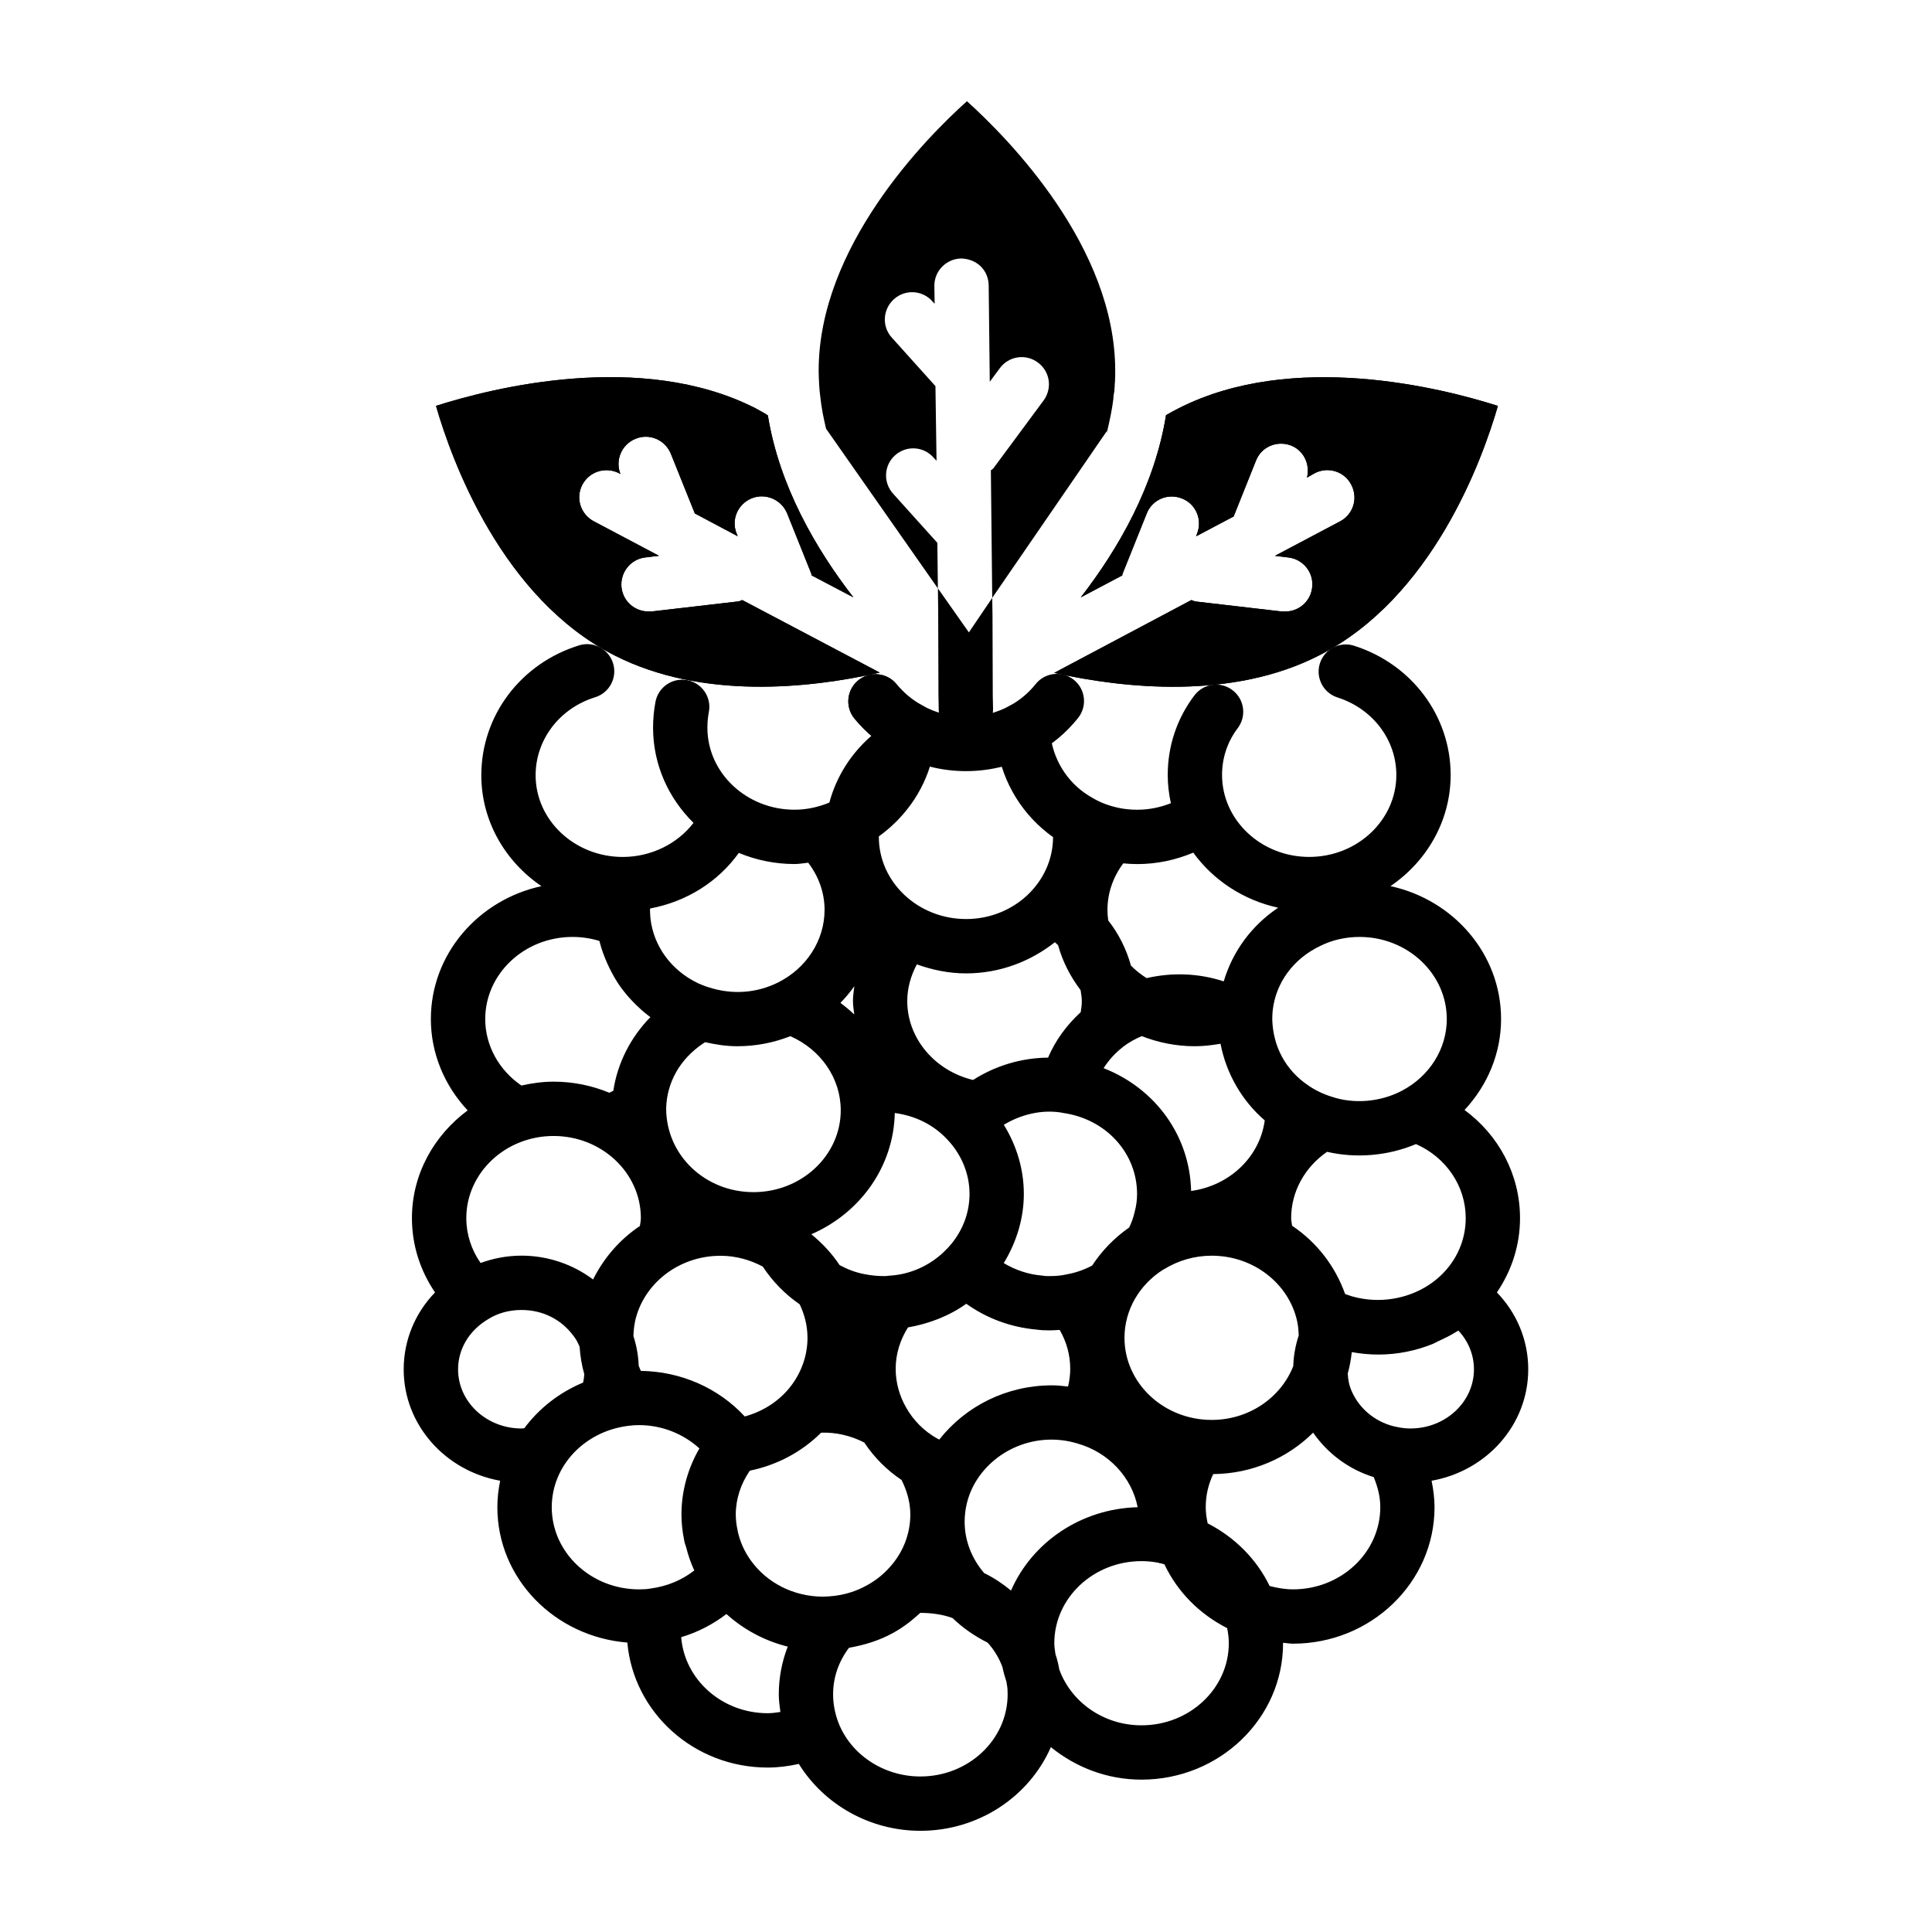 <?xml version="1.0" encoding="UTF-8"?>
<!-- Uploaded to: ICON Repo, www.iconrepo.com, Generator: ICON Repo Mixer Tools -->
<svg fill="#000000" width="800px" height="800px" version="1.1" viewBox="144 144 512 512" xmlns="http://www.w3.org/2000/svg">
 <g>
  <path d="m340.73 303.03 36.418 19.215c-18.785 4.246-47.141 7.199-70.246-4.535-29.941-15.188-43.184-51.676-47.359-66.145 14.828-4.75 54.34-14.754 84.566 0.574 1.152 0.648 2.305 1.223 3.383 1.945 3.023 18.711 12.738 35.41 22.672 48.223l-11.082-5.828c-0.07-0.145-0.07-0.289-0.07-0.434l-6.406-15.977c-1.512-3.672-5.688-5.469-9.355-4.031-3.742 1.512-5.543 5.688-4.031 9.355l0.289 0.719-11.371-6.047-6.332-15.762c-1.512-3.742-5.688-5.543-9.355-4.031-3.742 1.512-5.469 5.688-4.031 9.355l-0.359-0.215c-3.527-1.801-7.844-0.504-9.715 3.023s-0.504 7.844 3.023 9.715l17.273 9.141-3.598 0.434c-3.957 0.434-6.766 4.031-6.332 7.988 0.434 3.672 3.527 6.332 7.125 6.332h0.863l22.961-2.664c0.422-0.062 0.707-0.277 1.07-0.352z"/>
  <path d="m340.73 303.03 36.418 19.215c-18.785 4.246-47.141 7.199-70.246-4.535-29.941-15.188-43.184-51.676-47.359-66.145 14.828-4.75 54.34-14.754 84.566 0.574 1.152 0.648 2.305 1.223 3.383 1.945 3.023 18.711 12.738 35.41 22.672 48.223l-11.082-5.828c-0.07-0.145-0.07-0.289-0.07-0.434l-6.406-15.977c-1.512-3.672-5.688-5.469-9.355-4.031-3.742 1.512-5.543 5.688-4.031 9.355l0.289 0.719-11.371-6.047-6.332-15.762c-1.512-3.742-5.688-5.543-9.355-4.031-3.742 1.512-5.469 5.688-4.031 9.355l-0.359-0.215c-3.527-1.801-7.844-0.504-9.715 3.023s-0.504 7.844 3.023 9.715l17.273 9.141-3.598 0.434c-3.957 0.434-6.766 4.031-6.332 7.988 0.434 3.672 3.527 6.332 7.125 6.332h0.863l22.961-2.664c0.422-0.062 0.707-0.277 1.07-0.352z"/>
  <path d="m437.46 258.05c-0.07 0.289-0.145 0.504-0.215 0.793 0.07-0.215 0.07-0.504 0.145-0.719z"/>
  <path d="m540.96 251.57c-4.176 14.465-17.418 50.887-47.43 66.145-22.961 11.73-51.391 8.781-70.172 4.606l36.348-19.289c0.359 0.07 0.719 0.289 1.078 0.359l22.961 2.664h0.863c3.598 0 6.695-2.664 7.125-6.332 0.504-3.957-2.375-7.559-6.332-7.988l-3.527-0.434 17.273-9.141c3.527-1.871 4.82-6.191 2.949-9.715-1.801-3.527-6.191-4.894-9.715-3.023l-2.016 1.152c0.863-3.453-0.793-7.125-4.176-8.492-3.742-1.441-7.918 0.289-9.355 4.031l-5.902 14.754-9.934 5.254 0.215-0.648c1.512-3.742-0.289-7.918-3.957-9.355-3.742-1.512-7.918 0.289-9.355 3.957l-6.406 15.977c-0.07 0.145-0.07 0.289-0.07 0.434l-11.012 5.828c9.934-12.812 19.578-29.508 22.598-48.293 0.938-0.574 2.086-1.152 3.312-1.801 30.227-15.402 69.809-5.398 84.637-0.648z"/>
  <path d="m406.95 302.24 30.441-44.121-30.441 44.262z"/>
  <path d="m437.25 258.84c0.07-0.215 0.07-0.504 0.145-0.719l0.07-0.07c-0.07 0.285-0.141 0.504-0.215 0.789z"/>
  <path d="m540.96 251.57c-4.176 14.465-17.418 50.887-47.43 66.145-22.961 11.73-51.391 8.781-70.172 4.606l36.348-19.289c0.359 0.07 0.719 0.289 1.078 0.359l22.961 2.664h0.863c3.598 0 6.695-2.664 7.125-6.332 0.504-3.957-2.375-7.559-6.332-7.988l-3.527-0.434 17.273-9.141c3.527-1.871 4.82-6.191 2.949-9.715-1.801-3.527-6.191-4.894-9.715-3.023l-2.016 1.152c0.863-3.453-0.793-7.125-4.176-8.492-3.742-1.441-7.918 0.289-9.355 4.031l-5.902 14.754-9.934 5.254 0.215-0.648c1.512-3.742-0.289-7.918-3.957-9.355-3.742-1.512-7.918 0.289-9.355 3.957l-6.406 15.977c-0.07 0.145-0.07 0.289-0.07 0.434l-11.012 5.828c9.934-12.812 19.578-29.508 22.598-48.293 0.938-0.574 2.086-1.152 3.312-1.801 30.227-15.402 69.809-5.398 84.637-0.648z"/>
  <path d="m400.25 170.82c-11.156 10.004-39.297 38.648-39.297 71.398 0 1.297 0.07 2.59 0.145 3.957 0.07 1.008 0.145 2.016 0.289 2.949 0.289 2.879 0.863 5.688 1.512 8.422l0.07 0.145 29.582 42.246-0.145-12.09s-0.07 0-0.07-0.07l-11.66-12.953c-2.664-2.949-2.449-7.484 0.504-10.148 2.949-2.664 7.484-2.445 10.148 0.504l0.863 0.938-0.289-19.793-11.586-12.883c-2.664-2.949-2.375-7.484 0.574-10.148 2.949-2.664 7.484-2.445 10.148 0.504l0.648 0.719-0.07-4.68c-0.07-4.031 3.168-7.269 7.125-7.34 4.246 0.145 7.199 3.168 7.269 7.125l0.289 25.551 2.664-3.598c2.375-3.238 6.91-3.887 10.078-1.512 3.238 2.375 3.887 6.836 1.512 10.078l-13.316 17.992c-0.215 0.215-0.434 0.359-0.648 0.504l0.359 33.613v0.145l30.445-44.262 0.07-0.07c0.648-2.734 1.223-5.469 1.582-8.277 0-0.648 0.07-1.223 0.215-1.801v-0.145c0-0.07 0.07-0.145 0.07-0.215 0-0.359 0-0.793 0.07-1.152 0-0.434 0-0.793 0.07-1.223 0.07-1.008 0.07-2.016 0.07-3.023 0.004-32.758-28.211-61.402-39.293-71.406z"/>
  <path d="m392.7 328.03 0.07 3.816v0.289c0 0.938 0.215 1.801 0.504 2.59v0.07c0.938 2.16 2.949 3.812 5.254 4.316 0.504 0.07 0.938 0.145 1.441 0.145h0.145c0.648 0 1.297-0.145 1.871-0.289 2.375-0.648 4.176-2.519 4.82-4.894 0.289-0.648 0.359-1.441 0.359-2.16v-0.289l-0.07-3.312-0.07-21.258-0.07-4.606-6.191 9.141-8.203-11.66 0.07 6.262z"/>
  <path d="m400 348.36c-6.617 0-13.055-1.676-18.621-4.844-4.059-2.172-7.793-5.258-10.938-9.086-2.519-3.074-2.07-7.609 1-10.133 3.074-2.512 7.613-2.062 10.133 1 1.934 2.359 4.207 4.246 6.762 5.613 7.164 4.078 16.254 3.984 23.246 0.125 2.641-1.414 4.988-3.383 6.875-5.746 2.481-3.102 7.023-3.609 10.113-1.133 3.106 2.481 3.613 7.008 1.133 10.113-3.137 3.934-6.922 7.098-11.25 9.41-5.512 3.047-11.922 4.68-18.453 4.68z"/>
  <path d="m549 506.9c0-7.727-3.019-14.926-8.305-20.395 3.941-5.801 6.125-12.551 6.125-19.691 0-11.52-5.621-21.98-14.703-28.656 6.098-6.531 9.684-15.039 9.684-24.098 0-17.211-12.57-31.598-29.309-35.227 9.613-6.547 15.945-17.293 15.945-29.473 0-15.602-10.289-29.367-25.605-34.238-3.809-1.207-7.836 0.887-9.047 4.676-1.203 3.785 0.887 7.832 4.676 9.039 9.32 2.969 15.582 11.219 15.582 20.527 0 11.984-10.359 21.73-23.098 21.73-12.73 0-23.09-9.75-23.09-21.73 0-4.519 1.434-8.805 4.152-12.391 2.402-3.168 1.777-7.684-1.391-10.082-3.184-2.414-7.688-1.773-10.078 1.387-4.633 6.113-7.078 13.402-7.078 21.086 0 2.57 0.301 5.074 0.836 7.492-2.777 1.102-5.766 1.734-8.895 1.734-1.77 0-3.527-0.18-5.082-0.523-2.578-0.57-4.809-1.418-6.859-2.656-5.902-3.289-9.996-9.125-11.016-16.039-0.117-0.551-0.172-1.207-0.172-2.004 0-3.977-3.223-7.199-7.199-7.199-3.977 0-7.199 3.223-7.199 7.199 0 1.801 0.156 3.418 0.398 4.512 1.406 9.648 6.914 18.395 14.801 23.965-0.035 11.973-10.355 21.711-23.039 21.711-12.754 0-23.133-9.766-23.133-21.766 0-0.051 0.012-0.098 0.012-0.145 6.723-4.852 11.711-11.758 13.902-19.781 0.121-0.051 0.23-0.121 0.352-0.168 3.699-1.449 5.531-5.621 4.086-9.324-0.93-2.379-3.019-3.863-5.356-4.32-0.465-0.441-0.984-0.828-1.566-1.141-2.555-1.367-4.828-3.254-6.762-5.613-2.519-3.066-7.059-3.516-10.133-1-3.07 2.523-3.519 7.059-1 10.133 1.379 1.68 2.914 3.164 4.516 4.551-5.438 4.707-9.316 10.832-11.16 17.703-2.844 1.18-5.945 1.898-9.23 1.898-12.73 0-23.094-9.75-23.094-21.73 0-1.43 0.129-2.836 0.387-4.184 0.746-3.906-1.82-7.672-5.727-8.418-3.906-0.738-7.672 1.82-8.418 5.727-0.426 2.227-0.641 4.539-0.641 6.875 0 9.809 4.106 18.695 10.715 25.211-4.223 5.523-11.199 9.035-18.746 9.035-12.73 0-23.094-9.711-23.094-21.648 0-9.441 6.34-17.75 15.777-20.676 3.797-1.172 5.922-5.203 4.746-9.004-1.176-3.797-5.207-5.926-9.004-4.746-15.496 4.797-25.91 18.629-25.91 34.422 0 12.145 6.324 22.859 15.93 29.391-16.734 3.633-29.301 18.016-29.301 35.223 0 9.098 3.613 17.648 9.75 24.203-8.914 6.617-14.766 16.895-14.766 28.551 0 7.137 2.18 13.891 6.121 19.688-5.285 5.465-8.305 12.664-8.305 20.395 0 14.711 11.051 26.934 25.566 29.508-0.469 2.277-0.742 4.621-0.742 7.023 0 18.926 15.215 34.324 34.445 35.863 1.629 18.496 17.594 33.125 37.207 33.125 2.812 0 5.555-0.367 8.238-0.965 6.688 10.789 18.859 17.727 32.199 17.727 15.543 0 28.906-9.16 34.594-22.172 6.527 5.297 14.836 8.613 24.016 8.613 20.684 0 37.52-16.219 37.52-36.152 0-0.039-0.012-0.074-0.012-0.117 0.875 0.059 1.75 0.238 2.625 0.238 20.691 0 37.527-16.223 37.527-36.164 0-2.371-0.312-4.711-0.781-7.019 14.543-2.551 25.613-14.781 25.613-29.504zm-23.402-24.668c-5.102 4.719-12.27 6.852-19.07 6.129-1.965-0.211-3.906-0.621-5.754-1.324h-0.004c-0.105-0.043-0.207-0.102-0.316-0.145-2.621-7.363-7.516-13.695-14.035-18.055-0.074-0.676-0.25-1.277-0.25-2.027 0-6.981 3.59-13.5 9.523-17.566 7.684 1.793 16.164 1.07 23.559-2.051 7.977 3.523 13.18 11.121 13.18 19.617 0 5.856-2.426 11.336-6.832 15.422zm-211.77 25.07c-0.215-0.457-0.391-0.926-0.57-1.395-0.094-2.719-0.59-5.352-1.391-7.824 0.031-1.262 0.148-2.5 0.398-3.703 0.023-0.078 0.012-0.164 0.035-0.242 2.18-9.887 11.5-17.344 22.645-17.344 4.082 0 7.863 1.094 11.191 2.859 2.602 3.953 5.941 7.359 9.793 10.012 1.301 2.723 2.062 5.723 2.062 8.898 0 4.848-1.762 9.625-4.953 13.449-3.031 3.617-7.102 6.113-11.672 7.363-6.965-7.531-16.926-11.945-27.539-12.074zm67.297-68.344c5.301 0.707 10.105 3 13.75 6.84 3.906 4.035 6.059 9.223 6.059 14.609 0 4.715-1.609 9.227-4.652 13.043-0.152 0.156-0.297 0.328-0.434 0.5-0.262 0.332-0.516 0.625-1.012 1.109-3.856 4.047-9.16 6.523-14.445 6.957-0.348 0-0.984 0.074-1.324 0.121-0.207 0.031-0.422 0.039-0.645 0.039-1.617 0.008-3.352-0.121-5.285-0.504-2.41-0.449-4.59-1.301-6.648-2.414-2.039-3.098-4.59-5.801-7.481-8.168 12.832-5.559 21.816-17.816 22.117-32.133zm11.793 86.543c-0.234-0.133-0.461-0.219-0.699-0.363-3.356-1.922-6.121-4.68-8.031-8.031-1.848-3.18-2.824-6.762-2.824-10.363 0-3.894 1.16-7.625 3.258-10.965 5.648-0.988 10.973-3.059 15.453-6.269 5.406 3.859 11.824 6.25 18.648 6.848 1.102 0.168 2.293 0.203 3.481 0.203 0.941 0 1.766-0.07 2.617-0.125 1.84 3.164 2.801 6.672 2.801 10.305 0 1.602-0.211 3.18-0.574 4.703-1.418-0.16-2.836-0.316-4.281-0.316-11.895 0.008-22.789 5.41-29.848 14.375zm67.695-104.24c2.316 0 4.598-0.262 6.832-0.664 1.52 7.863 5.629 15.062 11.723 20.32-1.289 9.652-9.285 17.301-19.516 18.699-0.328-14.727-9.586-27.234-23.184-32.539 1.293-2.047 2.949-3.906 4.973-5.496v-0.004c0.09-0.074 0.191-0.152 0.273-0.227 1.5-1.152 3.16-2.039 4.856-2.769 4.406 1.727 9.18 2.68 14.043 2.68zm-35.531 17.555c0.234 0.059 0.473 0.105 0.715 0.137 11.32 1.617 19.535 10.637 19.535 21.453 0 1.609-0.191 3.129-0.648 4.809-0.312 1.434-0.832 2.797-1.434 4.078-3.914 2.727-7.238 6.144-9.82 10.094-2.117 1.105-4.324 1.918-6.918 2.363-1.188 0.285-2.598 0.422-4.312 0.422-0.426 0.004-0.855 0.031-1.234-0.027-0.262-0.051-0.52-0.086-0.785-0.105-3.688-0.293-7.133-1.488-10.18-3.309 3.398-5.551 5.324-11.891 5.324-18.324 0-6.531-1.902-12.82-5.305-18.332 4.527-2.723 9.918-4.043 15.062-3.258zm-54.699-25.969c-1.133-1.105-2.383-2.106-3.664-3.07 1.352-1.391 2.586-2.863 3.688-4.434-0.152 1.309-0.363 2.609-0.363 3.934-0.004 1.215 0.215 2.383 0.34 3.57zm-16.93 5.754c8.059 3.551 13.352 11.141 13.352 19.637 0 11.961-10.379 21.691-23.133 21.691-12.754 0-23.129-9.73-23.133-22.203 0.176-6.879 3.641-13.066 9.824-17.215 0.164-0.121 0.352-0.203 0.52-0.32 2.793 0.637 5.625 1.07 8.5 1.07 4.906 0 9.609-0.918 14.07-2.66zm10.871 148.4c-0.695 0.059-1.453 0.125-2.211 0.125-7.773 0-14.973-3.648-19.273-9.777-1.57-2.223-2.676-4.691-3.289-7.348-0.023-0.156-0.051-0.305-0.086-0.461-0.32-1.461-0.48-2.867-0.48-4.18 0-4.137 1.352-8.164 3.723-11.621 7.227-1.477 13.727-4.941 18.91-10.074 3.898-0.129 7.953 0.816 11.426 2.629 2.617 3.941 5.988 7.316 9.883 9.918 1.441 2.879 2.316 5.984 2.316 9.145 0 5.176-1.941 10.141-5.543 14.062-1.672 1.879-3.684 3.469-6.023 4.738-2.887 1.602-6.035 2.555-9.352 2.844zm47.605-1.488c-2.211-1.82-4.57-3.394-7.117-4.633-3.305-3.848-5.172-8.613-5.172-13.586 0-3.34 0.805-6.644 2.32-9.539 5.023-9.504 16.617-14.578 27.652-11.191 8.254 2.356 14.34 9.012 15.879 16.859-15.102 0.402-28.012 9.363-33.562 22.09zm53.188-45.219c-12.75 0-23.117-9.758-23.117-21.758 0-7.488 4.039-14.102 10.176-18.02 0.133-0.07 0.266-0.133 0.398-0.211 3.617-2.215 7.914-3.531 12.543-3.531 11.133 0 20.445 7.445 22.629 17.324 0.008 0.031 0.012 0.066 0.023 0.098 0.262 1.207 0.363 2.461 0.398 3.727-0.855 2.617-1.359 5.324-1.438 8.113-3.262 8.305-11.676 14.258-21.613 14.258zm62.297-106.23c0 7.848-4.539 15.117-11.844 18.965-0.004 0-0.004 0.004-0.008 0.008-0.004 0.004-0.008 0-0.012 0.004-5.68 3.004-12.715 3.598-18.598 1.617-0.02-0.008-0.043 0-0.062-0.008-0.02-0.008-0.031-0.023-0.051-0.027-2.293-0.727-4.359-1.73-6.227-3.035-5.832-3.957-9.277-10.184-9.453-17.523 0-0.867 0.07-1.676 0.121-2.285 0.828-7.391 5.523-13.773 12.707-17.145 3.07-1.527 6.637-2.336 10.305-2.336 12.746 0 23.121 9.762 23.121 21.766zm-44.688-29.512c-7 4.691-12.047 11.527-14.426 19.52-6.547-2.141-13.562-2.441-20.441-0.859-1.531-0.965-2.922-2.074-4.148-3.316-1.191-4.328-3.227-8.402-6.023-11.984-0.129-0.926-0.199-1.859-0.199-2.809 0-4.465 1.504-8.711 4.188-12.305 1.227 0.113 2.465 0.191 3.734 0.191 5.199 0 10.191-1.094 14.82-3.031 5.269 7.277 13.234 12.578 22.496 14.594zm-59.164 9.145c0.281 0.258 0.566 0.512 0.836 0.785 1.199 4.32 3.254 8.332 5.969 11.91 0.148 0.969 0.324 1.941 0.324 2.883 0 1.086-0.148 2.019-0.293 2.961-3.762 3.457-6.715 7.5-8.645 12.043-7.191 0.082-13.961 2.16-19.887 5.922-10.07-2.402-17.434-10.984-17.434-20.922 0-3.387 0.93-6.695 2.543-9.711 4.086 1.473 8.457 2.391 13.066 2.391 8.953-0.008 17.07-3.184 23.52-8.262zm-83.77-23.668c4.539 1.887 9.531 2.949 14.777 2.949 1.238 0 2.41-0.238 3.617-0.352 2.766 3.633 4.332 7.938 4.332 12.477 0 8.074-4.738 15.461-12.336 19.27-5.551 2.75-11.961 3.359-18.438 1.254-1-0.297-1.992-0.727-2.762-1.066-7.051-3.367-11.75-9.77-12.598-17.125-0.059-0.758-0.129-1.516-0.129-2.328 0-0.117 0.043-0.238 0.047-0.355 9.621-1.793 18.004-7.062 23.488-14.723zm-67.203 44.035c0-12 10.375-21.766 23.129-21.766 2.461 0 4.875 0.367 7.125 1.066 0.008 0.027 0.02 0.051 0.027 0.078 0.484 1.984 1.191 3.887 2.004 5.742 0.215 0.492 0.441 0.969 0.68 1.449 0.852 1.723 1.801 3.398 2.926 4.965 0.148 0.207 0.305 0.402 0.457 0.605 1.098 1.469 2.34 2.832 3.664 4.133 0.457 0.449 0.918 0.883 1.402 1.312 0.754 0.668 1.543 1.297 2.356 1.906-5.234 5.34-8.715 12.152-9.824 19.52-0.352 0.18-0.703 0.348-1.066 0.512-4.535-1.879-9.52-2.934-14.758-2.934-2.945 0-5.777 0.406-8.527 1.027-5.965-4.074-9.594-10.609-9.594-17.617zm18.117 30.984c12.754 0 23.129 9.766 23.129 21.766 0 0.777-0.18 1.391-0.254 2.082-5.332 3.578-9.582 8.484-12.406 14.18-5.363-4.012-11.992-6.316-18.961-6.316-3.82 0-7.481 0.719-10.852 1.941-2.449-3.496-3.785-7.586-3.785-11.891 0-11.996 10.375-21.762 23.129-21.762zm-8.492 77.516c-9.273 0-16.82-7.023-16.82-15.664 0-5.375 2.91-10.309 7.984-13.312 2.5-1.59 5.551-2.43 8.836-2.43 5.606 0 10.609 2.484 13.906 7.055 0.637 0.809 1.074 1.719 1.484 2.711 0.168 2.461 0.559 4.891 1.242 7.258-0.066 0.754-0.148 1.504-0.316 2.215-6.312 2.629-11.652 6.816-15.582 12.098-0.25 0.008-0.484 0.07-0.734 0.07zm8.004 20.867c0-10.988 8.762-20.266 20.543-21.598 0.824-0.113 1.707-0.164 2.59-0.164 6.07 0 11.727 2.301 16 6.176-3.086 5.324-4.758 11.363-4.758 17.52 0 2.199 0.242 4.492 0.719 6.812 0.02 0.16 0.051 0.324 0.086 0.484 0.09 0.426 0.289 0.812 0.395 1.234 0.012 0.027 0.016 0.051 0.023 0.078 0.547 2.148 1.25 4.231 2.176 6.215-3.227 2.523-7.137 4.191-11.52 4.777-0.035 0.004-0.07 0.016-0.105 0.023h-0.008c-0.988 0.168-1.973 0.211-3.012 0.211-12.75-0.004-23.129-9.77-23.129-21.77zm34.301 34.441c4.371-1.305 8.41-3.394 11.992-6.141 4.59 4.148 10.16 7.129 16.246 8.637-1.551 4-2.371 8.277-2.371 12.648 0 1.559 0.211 3.117 0.426 4.676-1.102 0.156-2.199 0.328-3.336 0.328-12.164 0-22.059-8.91-22.957-20.148zm63.395 36.914c-9.77 0-18.535-5.828-21.789-14.434-0.902-2.469-1.344-4.867-1.344-7.336 0-4.551 1.5-8.746 4.207-12.332 4.059-0.727 7.992-1.902 11.594-3.891 2.723-1.473 5.106-3.34 7.297-5.363 2.856 0.004 5.836 0.367 8.555 1.371 2.66 2.57 5.773 4.75 9.277 6.504 1.668 1.805 3.047 4.023 3.961 6.531 0.25 1.344 0.66 2.613 1.062 3.898 0.047 0.305 0.051 0.613 0.137 0.91 0.117 0.605 0.164 1.336 0.164 2.367 0.004 12.004-10.367 21.773-23.121 21.773zm58.605-13.559c-10.148 0-18.695-6.227-21.797-14.801-0.266-1.531-0.613-2.883-1.008-4.031-0.141-0.965-0.312-1.922-0.312-2.926 0-11.996 10.367-21.754 23.117-21.754 1.539 0 3.039 0.156 4.496 0.43 0.125 0.031 0.219 0.121 0.348 0.145 0.086 0.016 0.168-0.016 0.254 0 0.336 0.07 0.645 0.199 0.973 0.285 3.414 7.227 9.234 13.152 16.625 16.898 0.258 1.301 0.43 2.629 0.43 3.996 0 11.996-10.375 21.758-23.125 21.758zm40.137-36.031c-2.07 0-4.144-0.363-6.188-0.883-3.449-7.133-9.246-12.918-16.422-16.613-0.305-1.406-0.512-2.828-0.512-4.273 0-3.125 0.684-6.059 1.984-8.777 10.383-0.105 19.742-4.293 26.477-10.98 3.875 5.574 9.504 9.754 16.047 11.777 1.059 2.527 1.75 5.172 1.75 7.981-0.008 12.004-10.383 21.77-23.137 21.77zm31.137-42.633c-1.066 0-2.137-0.109-3.352-0.352-5.363-0.949-10.016-4.527-12.18-9.422-0.691-1.52-1.035-3.144-1.086-4.824 0.516-1.832 0.848-3.711 1.062-5.644 2.312 0.426 4.672 0.652 7.066 0.652 5.023 0 9.902-1 14.445-2.836 0.496-0.199 0.941-0.5 1.43-0.719 1.684-0.766 3.348-1.566 4.91-2.574 0.129-0.082 0.277-0.129 0.406-0.211 2.629 2.805 4.117 6.422 4.117 10.266-0.004 8.637-7.543 15.664-16.82 15.664z"/>
 </g>
</svg>